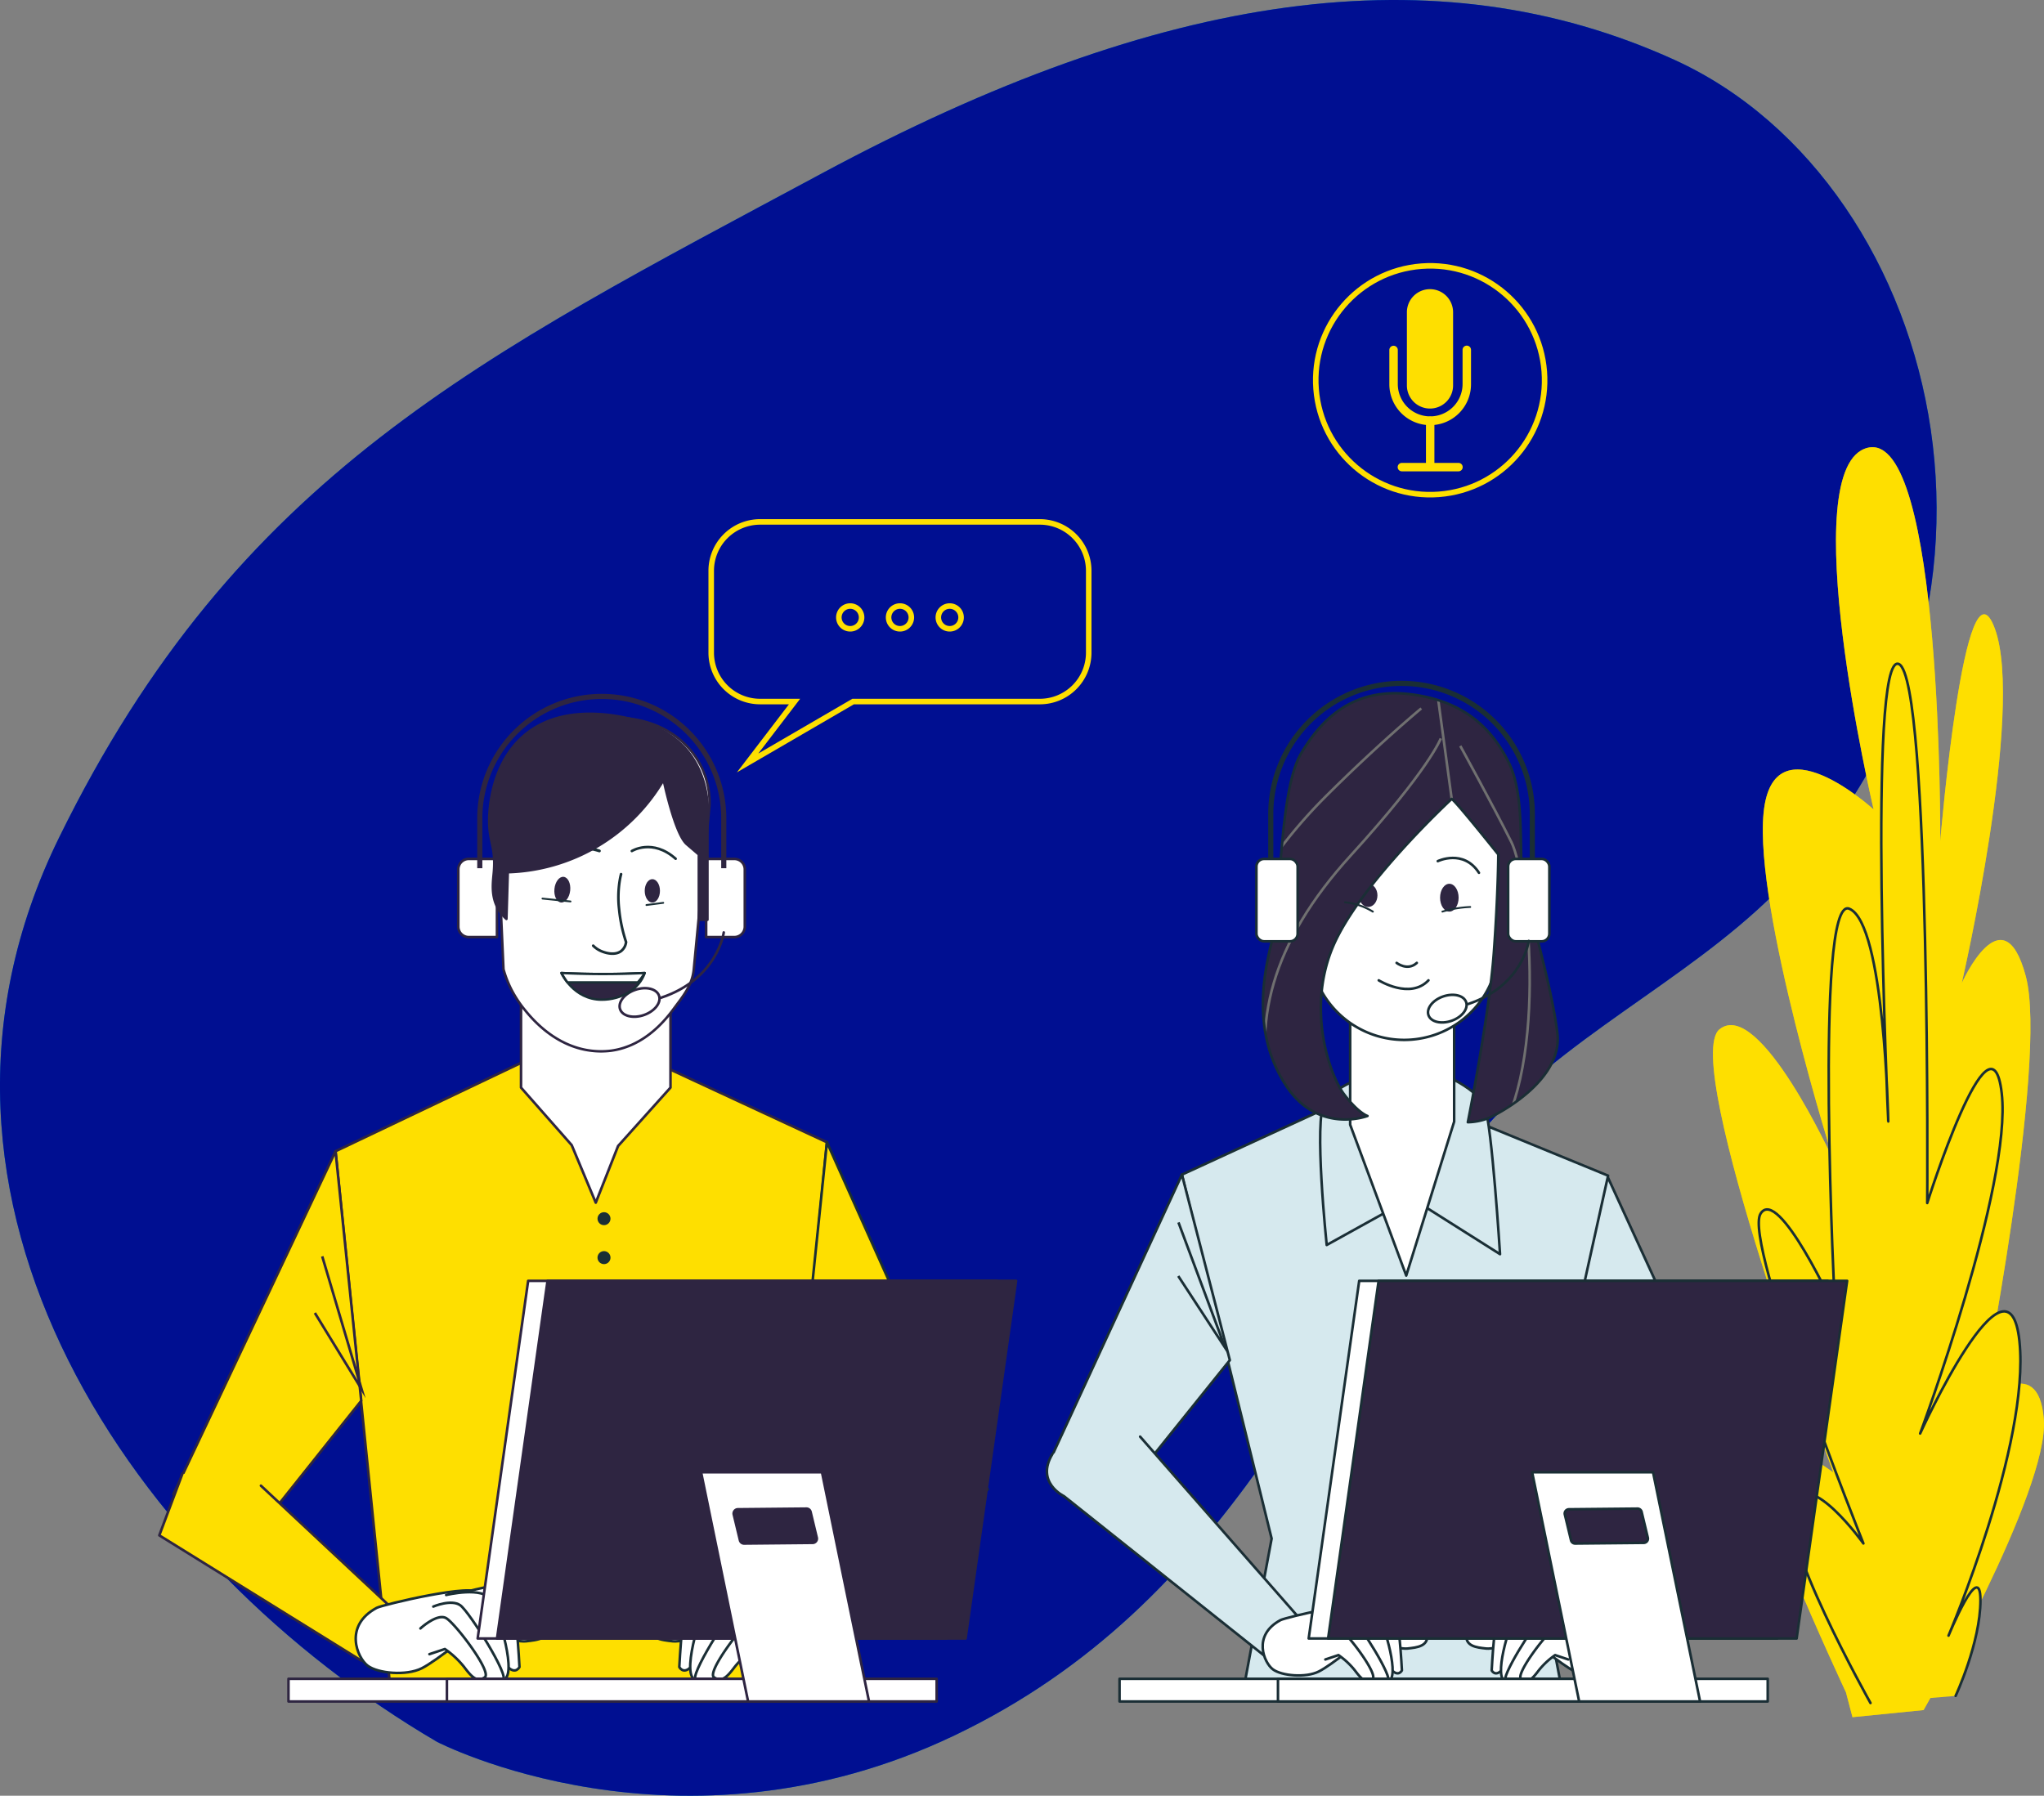 <svg xmlns="http://www.w3.org/2000/svg" xmlns:xlink="http://www.w3.org/1999/xlink" width="553.608" height="486.439" viewBox="0 0 553.608 486.439"><rect x="0" y="0" width="553.608" height="486.439" fill="#808080" stroke="none"/><defs><clipPath id="a"><path d="M589.066,768.652l-35.892,77.726,22.913,4.842,25.958-32.309Z" transform="translate(-553.174 -768.652)" fill="#d6e9ee" stroke="#1a2e35" stroke-linecap="round" stroke-linejoin="round" stroke-width="0.694"/></clipPath><clipPath id="b"><path d="M648.46,808.8l-15.116,51.289,10.9,7.617,24.627-39.6s10.124-11.429,3.761-17.859" transform="translate(-633.344 -808.795)" fill="#af0" stroke="#1a2e35" stroke-linecap="round" stroke-linejoin="round" stroke-width="0.694"/></clipPath><clipPath id="c"><path d="M636.266,725.2S611.035,748.487,604,765.469s-.729,34.693,3.153,39.788,6.307,5.822,6.307,5.822-13.343,5.095-22.076-8.248-6.551-28.384-3.883-38.816,1.941-41,8.006-51.189,14.8-17.71,29.356-16.011,22.318,9.218,26.928,18.68,2.426,25.473,3.883,32.509,7.763,28.142,9.218,40.758-15.769,21.591-18.437,22.8a16.091,16.091,0,0,1-5.822,1.214s5.822-29.112,7.036-45.852,1.212-26.687,1.212-26.687S637.481,725.925,636.266,725.2Z" transform="translate(-585.144 -696.573)" fill="#2e2541" stroke="#1a2e35" stroke-linecap="round" stroke-linejoin="round" stroke-width="0.694"/></clipPath></defs><g transform="translate(-396.133 -592.775)"><path d="M514.43,1064.611s65.515,34.054,140.39-1.845,99.175-105.485,138.031-157.756C813.2,877.638,846.5,862.383,871.9,839.366c81.208-73.6,51.91-196.648-22.392-230.415C785.181,579.72,710.874,590.19,618.8,639.68S460.386,721.1,412.046,819.72,432.977,1016.892,514.43,1064.611Z" transform="translate(0.059 0)" fill="#0071bc"/><path d="M514.43,1064.611s65.515,34.054,140.39-1.845,99.175-105.485,138.031-157.756C813.2,877.638,846.5,862.383,871.9,839.366c81.208-73.6,51.91-196.648-22.392-230.415C785.181,579.72,710.874,590.19,618.8,639.68S460.386,721.1,412.046,819.72,432.977,1016.892,514.43,1064.611Z" transform="translate(0.059 0)" fill="#000f91"/><g transform="translate(860.081 713.914)"><path d="M688.536,997.03s-31.117-66.276-24.348-68.2,20.931,8.644,20.931,8.644-41.594-111.421-30.825-120.065,30.87,35.54,30.87,35.54-21.466-68.2-18.942-94.132,29.8-.961,29.8-.961-21.848-93.172-1.565-97.975S714.069,766.5,714.069,766.5s6.656-79.724,14.788-57.632-8.959,96.054-8.959,96.054,11.148-24.974,17.336-1.921-12.308,116.224-12.308,116.224,15.725-15.369,17.2,3.843-32.569,78.763-32.569,78.763l-19.255,1.921Z" transform="translate(-652.513 -659.733)" fill="#fedf00"/><path d="M688.536,997.03s-31.117-66.276-24.348-68.2,20.931,8.644,20.931,8.644-41.594-111.421-30.825-120.065,30.87,35.54,30.87,35.54-21.466-68.2-18.942-94.132,29.8-.961,29.8-.961-21.848-93.172-1.565-97.975S714.069,766.5,714.069,766.5s6.656-79.724,14.788-57.632-8.959,96.054-8.959,96.054,11.148-24.974,17.336-1.921-12.308,116.224-12.308,116.224,15.725-15.369,17.2,3.843-32.569,78.763-32.569,78.763l-19.255,1.921Z" transform="translate(-652.513 -659.733)" fill="#fedf00" opacity="0.6"/><path d="M689.628,973.676S663.7,927.571,668.5,918.927s19.212,11.526,19.212,11.526-32.659-81.645-27.856-89.331,20.171,25.935,20.171,25.935-5.762-112.382,3.843-108.541,10.566,57.632,10.566,57.632S688.668,688.4,697.314,692.24s7.684,146,7.684,146,17.291-54.751,20.171-29.777-22.092,92.211-22.092,92.211,24.013-52.828,26.9-24.974-19.21,79.726-19.21,79.726,8.644-21.133,8.644-9.607-6.725,25.934-6.725,25.934" transform="translate(-646.964 -633.497)" fill="#fedf00" stroke="#1a2e35" stroke-linecap="round" stroke-linejoin="round" stroke-width="0.694"/></g><g transform="translate(818.425 911.246)"><path d="M642.467,768.8l34.991,76.357-22.012,6.211-25.958-32.309Z" transform="translate(-629.488 -768.805)" fill="#d6e9ee"/><path d="M642.467,768.8l34.991,76.357-22.012,6.211-25.958-32.309Z" transform="translate(-629.488 -768.805)" fill="none" stroke="#1a2e35" stroke-linecap="round" stroke-linejoin="round" stroke-width="0.694"/></g><g transform="translate(716.25 889.983)"><path d="M618.577,757.052l-45.564,20.987,24.3,98.585-7.732,41.468h86.435l-8.561-45.058,20.987-94.719-47.773-19.606Z" transform="translate(-573.013 -757.052)" fill="#d6e9ee"/><path d="M618.577,757.052l-45.564,20.987,24.3,98.585-7.732,41.468h86.435l-8.561-45.058,20.987-94.719-47.773-19.606Z" transform="translate(-573.013 -757.052)" fill="none" stroke="#1a2e35" stroke-linecap="round" stroke-linejoin="round" stroke-width="0.694"/></g><g transform="translate(680.358 910.97)"><path d="M589.066,768.652l-35.892,77.726,22.913,4.842,25.958-32.309Z" transform="translate(-553.174 -768.652)" fill="#d6e9ee"/><g clip-path="url(#a)"><path d="M572.522,775.806l12.658,33.978-12.715-19.455" transform="translate(-537.563 -762.863)" fill="#d6e9ee" stroke="#1a2e35" stroke-miterlimit="10" stroke-width="0.694"/></g><path d="M589.066,768.652l-35.892,77.726,22.913,4.842,25.958-32.309Z" transform="translate(-553.174 -768.652)" fill="none" stroke="#1a2e35" stroke-linecap="round" stroke-linejoin="round" stroke-width="0.694"/></g><g transform="translate(679.68 981.94)"><path d="M578.048,807.879l45.288,51.64L614.5,869.46l-57.067-45.445s-7.827-3.709-3.132-11.441" transform="translate(-552.799 -807.879)" fill="#d6e9ee"/><path d="M578.048,807.879l45.288,51.64L614.5,869.46l-57.067-45.445s-7.827-3.709-3.132-11.441" transform="translate(-552.799 -807.879)" fill="none" stroke="#1a2e35" stroke-linecap="round" stroke-linejoin="round" stroke-width="0.694"/></g><g transform="translate(738.123 1026.401)"><path d="M589.929,837.142c1.3-.7,23.109-5.925,23.405-3.259s6.814,5.629,9.777,5.629,5.925-2.37,6.517,1.185-2.665,3.852-5.332,4.147-11.85-2.665-11.85-2.665-8.592,7.11-12.147,8.887-10.073,1.185-12.443-.592S582.227,841.289,589.929,837.142Z" transform="translate(-585.102 -831.906)" fill="#fff" stroke="#1a2e35" stroke-linecap="round" stroke-linejoin="round" stroke-width="0.694"/><path d="M598.906,834.135s8.3-2.37,10.072-1.482,2.667,18.665,2.667,18.665-.888,1.777-2.667,0-7.7-15.11-7.7-15.11" transform="translate(-573.932 -832.454)" fill="#fff" stroke="#1a2e35" stroke-linecap="round" stroke-linejoin="round" stroke-width="0.694"/><path d="M597.143,834s8.592-2.073,10.37,1.185,6.22,17.777,2.665,18.369-4.74-4.147-4.74-4.147l-5.628-10.37-3.852-.592" transform="translate(-576.318 -831.728)" fill="#fff" stroke="#1a2e35" stroke-linecap="round" stroke-linejoin="round" stroke-width="0.694"/><path d="M594.976,835.58s4.147-1.777,6.22-.3,11.555,16.592,9.777,17.184-5.925.3-6.517-.888-8.3-11.258-8.3-11.258" transform="translate(-577.113 -830.641)" fill="#fff" stroke="#1a2e35" stroke-linecap="round" stroke-linejoin="round" stroke-width="0.694"/><path d="M593.338,839.136s3.852-3.555,5.925-2.37,10.665,12.444,8.889,13.629-2.963,0-4.74-2.37a20.782,20.782,0,0,0-4.445-4.148l-3.555,1.185" transform="translate(-578.438 -829.16)" fill="#fff" stroke="#1a2e35" stroke-linecap="round" stroke-linejoin="round" stroke-width="0.694"/></g><g transform="translate(825.401 983.597)"><path d="M648.46,808.8l-15.116,51.289,10.9,7.617,24.627-39.6s10.124-11.429,3.761-17.859" transform="translate(-633.344 -808.795)" fill="#af0"/><g clip-path="url(#b)"><g transform="translate(0.069 0.204)" opacity="0.1"><path d="M641.79,866.775l.192-.309,20.859-56.946-5.819-.348L636.859,864.22l2.254,1.574Z" transform="translate(-630.569 -808.694)"/><path d="M633.382,860.04l4.74,3.311,19.468-53.937-.544-.2-5.209-.311Z" transform="translate(-633.382 -808.908)"/><path d="M665.245,812.677a7,7,0,0,0-1.782-3l-2.989-.179L644.68,851.689,659.66,827.6Z" transform="translate(-624.24 -808.433)"/></g></g><path d="M648.46,808.8l-15.116,51.289,10.9,7.617,24.627-39.6s10.124-11.429,3.761-17.859" transform="translate(-633.344 -808.795)" fill="none" stroke="#1a2e35" stroke-linecap="round" stroke-linejoin="round" stroke-width="0.694"/></g><g transform="translate(793.265 1026.401)"><path d="M655.351,837.142c-1.3-.7-23.109-5.925-23.4-3.259s-6.815,5.629-9.777,5.629-5.925-2.37-6.519,1.185,2.667,3.852,5.334,4.147,11.85-2.665,11.85-2.665,8.592,7.11,12.147,8.887,10.072,1.185,12.442-.592S663.054,841.289,655.351,837.142Z" transform="translate(-615.581 -831.906)" fill="#fff" stroke="#1a2e35" stroke-linecap="round" stroke-linejoin="round" stroke-width="0.694"/><path d="M632.126,834.135s-8.3-2.37-10.073-1.482-2.667,18.665-2.667,18.665.89,1.777,2.667,0,7.7-15.11,7.7-15.11" transform="translate(-612.502 -832.454)" fill="#fff" stroke="#1a2e35" stroke-linecap="round" stroke-linejoin="round" stroke-width="0.694"/><path d="M635.15,834s-8.59-2.073-10.368,1.185-6.222,17.777-2.667,18.369,4.74-4.147,4.74-4.147l5.63-10.37,3.85-.592" transform="translate(-611.379 -831.728)" fill="#fff" stroke="#1a2e35" stroke-linecap="round" stroke-linejoin="round" stroke-width="0.694"/><path d="M637.612,835.58s-4.148-1.777-6.222-.3-11.554,16.592-9.777,17.184,5.925.3,6.518-.888,8.3-11.258,8.3-11.258" transform="translate(-610.878 -830.641)" fill="#fff" stroke="#1a2e35" stroke-linecap="round" stroke-linejoin="round" stroke-width="0.694"/><path d="M638.728,839.136s-3.85-3.555-5.925-2.37-10.665,12.444-8.887,13.629,2.962,0,4.74-2.37a20.748,20.748,0,0,1,4.443-4.148l3.555,1.185" transform="translate(-609.032 -829.16)" fill="#fff" stroke="#1a2e35" stroke-linecap="round" stroke-linejoin="round" stroke-width="0.694"/></g><path d="M605.144,755.281s-7.179,2.209-10.216,6.627.552,38.661.552,38.661l22.921-12.7,24.024,15.188s-2.209-35.071-4.141-40.043-14.085-10.77-18.226-10.216S605.144,755.281,605.144,755.281Z" transform="translate(159.984 129.457)" fill="#d6e9ee" stroke="#1a2e35" stroke-linecap="round" stroke-linejoin="round" stroke-width="0.694"/><path d="M598.2,743.743V775.5l15.188,40.87,12.979-41.7v-31.2Z" transform="translate(163.617 121.939)" fill="#fff" stroke="#1a2e35" stroke-linecap="round" stroke-linejoin="round" stroke-width="0.694"/><g transform="translate(736.433 777.893)"><g transform="translate(9.917 4.944)"><path d="M619.75,789.461h0a25.585,25.585,0,0,1-25.586-25.584l-4.514-35.949a30.1,30.1,0,0,1,30.1-30.1h0a30.1,30.1,0,0,1,30.1,30.1l-4.516,35.949A25.584,25.584,0,0,1,619.75,789.461Z" transform="translate(-589.65 -697.829)" fill="#fff" stroke="#1a2e35" stroke-linecap="round" stroke-linejoin="round" stroke-width="0.694"/><g transform="translate(17.835 42.344)"><path d="M611.317,722.1s6.944-3.367,11.152,3.155" transform="translate(-589.952 -721.234)" fill="none" stroke="#1a2e35" stroke-linecap="round" stroke-linejoin="round" stroke-width="0.694"/><path d="M605.154,736.948s2.945,2.314,5.469,0" transform="translate(-594.939 -708.518)" fill="none" stroke="#1a2e35" stroke-linecap="round" stroke-linejoin="round" stroke-width="0.694"/><path d="M602.477,739.557s8.494,5.272,13.473,0" transform="translate(-597.106 -706.407)" fill="none" stroke="#1a2e35" stroke-linecap="round" stroke-linejoin="round" stroke-width="0.689"/><ellipse cx="2.512" cy="3.769" rx="2.512" ry="3.769" transform="translate(21.984 6.997)" fill="#2e2541"/><ellipse cx="2.512" cy="3.141" rx="2.512" ry="3.141" transform="translate(0 6.997)" fill="#2e2541"/></g></g><g transform="translate(1.765 2.673)"><path d="M636.266,725.2S611.035,748.487,604,765.469s-.729,34.693,3.153,39.788,6.307,5.822,6.307,5.822-13.343,5.095-22.076-8.248-6.551-28.384-3.883-38.816,1.941-41,8.006-51.189,14.8-17.71,29.356-16.011,22.318,9.218,26.928,18.68,2.426,25.473,3.883,32.509,7.763,28.142,9.218,40.758-15.769,21.591-18.437,22.8a16.091,16.091,0,0,1-5.822,1.214s5.822-29.112,7.036-45.852,1.212-26.687,1.212-26.687S637.481,725.925,636.266,725.2Z" transform="translate(-585.144 -696.573)" fill="#2e2541"/><g clip-path="url(#c)"><path d="M633.071,703.336s-2.972,8.206-24.388,31.706-27.234,45.932-20.73,67.881" transform="translate(-584.908 -691.101)" fill="none" stroke="#707070" stroke-miterlimit="10" stroke-width="0.694"/><path d="M630.844,698.843s-11.789,9.755-26.421,24.388a136.8,136.8,0,0,0-22.764,30.487" transform="translate(-587.964 -694.737)" fill="none" stroke="#707070" stroke-miterlimit="10" stroke-width="0.694"/><path d="M614.686,704.46s8.943,16.259,13.821,26.014,10.568,64.63-6.5,84.14" transform="translate(-561.239 -690.191)" fill="none" stroke="#707070" stroke-miterlimit="10" stroke-width="0.694"/><line x2="3.773" y2="27.769" transform="translate(47.35 0.854)" fill="none" stroke="#707070" stroke-miterlimit="10" stroke-width="0.694"/></g><path d="M636.266,725.2S611.035,748.487,604,765.469s-.729,34.693,3.153,39.788,6.307,5.822,6.307,5.822-13.343,5.095-22.076-8.248-6.551-28.384-3.883-38.816,1.941-41,8.006-51.189,14.8-17.71,29.356-16.011,22.318,9.218,26.928,18.68,2.426,25.473,3.883,32.509,7.763,28.142,9.218,40.758-15.769,21.591-18.437,22.8a16.091,16.091,0,0,1-5.822,1.214s5.822-29.112,7.036-45.852,1.212-26.687,1.212-26.687S637.481,725.925,636.266,725.2Z" transform="translate(-585.144 -696.573)" fill="none" stroke="#1a2e35" stroke-linecap="round" stroke-linejoin="round" stroke-width="0.694"/></g><rect width="11.16" height="22.32" rx="2.058" transform="translate(0 47.551)" fill="#fff" stroke="#1a2e35" stroke-linecap="round" stroke-linejoin="round" stroke-width="0.694"/><rect width="11.16" height="22.32" rx="2.058" transform="translate(68.172 47.551)" fill="#fff" stroke="#1a2e35" stroke-linecap="round" stroke-linejoin="round" stroke-width="0.694"/><path d="M657.155,742.647V730.516a35.422,35.422,0,0,0-35.42-35.42h0a35.421,35.421,0,0,0-35.42,35.42v12.131" transform="translate(-582.432 -695.096)" fill="none" stroke="#1a2e35" stroke-linejoin="round" stroke-width="1.389"/><path d="M632.281,733.658s-1.574,12.152-16.427,17.1" transform="translate(-558.529 -663.892)" fill="none" stroke="#1a2e35" stroke-linecap="round" stroke-linejoin="round" stroke-width="0.694"/><path d="M620.184,743.7c.631,1.82-1.14,4.089-3.958,5.066s-5.614.3-6.245-1.523,1.14-4.089,3.959-5.067S619.553,741.878,620.184,743.7Z" transform="translate(-563.385 -657.362)" fill="none" stroke="#1a2e35" stroke-linecap="round" stroke-linejoin="round" stroke-width="0.694"/></g><path d="M498.217,751.633,446.3,776.37l14.982,146.68H564.763L579.4,773.931l-48.777-22.646Z" transform="translate(40.706 128.265)" fill="#fedf00" stroke="#2e2541" stroke-linecap="round" stroke-linejoin="round" stroke-width="0.694"/><circle cx="1.758" cy="1.758" r="1.758" transform="translate(557.967 921.14)" fill="#1a2e35"/><path d="M489.04,781.862a1.758,1.758,0,1,1-1.759-1.758A1.759,1.759,0,0,1,489.04,781.862Z" transform="translate(72.443 151.585)" fill="#1a2e35"/><path d="M514.558,768,500.365,783.82l-6.049,15.357L487.8,783.588,474.073,768V740.31h40.485Z" transform="translate(63.176 119.385)" fill="#fff" stroke="#2e2541" stroke-linecap="round" stroke-linejoin="round" stroke-width="0.694"/><path d="M501.407,790.434a21.6,21.6,0,0,1-5.285,0c-10-1.2-16.218-8.849-18.155-11.235a31.152,31.152,0,0,1-3.638-5.634,29.375,29.375,0,0,1-1.992-5.207q-.991-22.117-1.981-44.233c0-13.175,11.635-23.856,25.987-23.856h5.784c1.453-.063,11.906-.358,19.568,7.329a22.05,22.05,0,0,1,6.421,16.527q-2.122,22.117-4.244,44.233c-.418,4.36-2.9,7.291-5.286,10.515C516.722,781.4,510.98,789.171,501.407,790.434Z" transform="translate(60.168 86.969)" fill="#fff" stroke="#2e2541" stroke-linecap="round" stroke-linejoin="round" stroke-width="0.674"/><g transform="translate(520.263 781.423)"><path d="M2.835,0H10.47a0,0,0,0,1,0,0V21.173a0,0,0,0,1,0,0H2.835A2.835,2.835,0,0,1,0,18.338V2.835A2.835,2.835,0,0,1,2.835,0Z" transform="translate(0 44.022)" fill="#fff" stroke="#2e2541" stroke-linecap="round" stroke-linejoin="round" stroke-width="0.694"/><path d="M2.835,0H10.47a0,0,0,0,1,0,0V21.173a0,0,0,0,1,0,0H2.835A2.835,2.835,0,0,1,0,18.338V2.835A2.835,2.835,0,0,1,2.835,0Z" transform="translate(77.597 65.195) rotate(180)" fill="#fff" stroke="#2e2541" stroke-linecap="round" stroke-linejoin="round" stroke-width="0.694"/><path d="M467.9,743.581V730.087a33.041,33.041,0,0,1,33.041-33.04h0a33.04,33.04,0,0,1,33.04,33.04v13.495" transform="translate(-462.083 -697.047)" fill="none" stroke="#2e2541" stroke-linejoin="round" stroke-width="1.389"/><path d="M512.022,732.388s-1.63,12.565-16.987,17.683" transform="translate(-440.125 -668.449)" fill="none" stroke="#2e2541" stroke-linecap="round" stroke-linejoin="round" stroke-width="0.694"/><path d="M499.514,742.768c.653,1.881-1.18,4.228-4.092,5.239s-5.806.306-6.459-1.576,1.18-4.228,4.094-5.239S498.861,740.887,499.514,742.768Z" transform="translate(-445.145 -661.698)" fill="none" stroke="#2e2541" stroke-linecap="round" stroke-linejoin="round" stroke-width="0.694"/></g><path d="M492.429,723.662c-.053.2-.125.487-.2.84a27.811,27.811,0,0,0-.329,8.673,40.658,40.658,0,0,0,1.885,8.872,3.622,3.622,0,0,1-1.351,2.452c-1.976,1.469-5.013.168-5.406,0a6.765,6.765,0,0,1-2.147-1.46" transform="translate(71.918 105.913)" fill="none" stroke="#1a2e35" stroke-linecap="round" stroke-linejoin="round" stroke-width="0.711"/><g transform="translate(548.184 856.344)"><path d="M480.117,738.458c3.741.186,7.7.289,11.861.279,3.738-.009,7.313-.111,10.709-.279-1.482,4.385-6.314,7.24-11.633,7.24C483.375,745.7,480.117,738.458,480.117,738.458Z" transform="translate(-480.117 -738.458)" fill="#2e2541" stroke="#1a2e35" stroke-linecap="round" stroke-linejoin="round" stroke-width="0.637"/><path d="M481.758,741H500.8a15.423,15.423,0,0,0,1.887-2.544c-3.772.188-7.767.291-11.964.279-3.7-.011-7.24-.112-10.605-.279A25.3,25.3,0,0,0,481.758,741Z" transform="translate(-480.117 -738.458)" fill="#fff" stroke="#1a2e35" stroke-linecap="round" stroke-linejoin="round" stroke-width="0.637"/></g><ellipse cx="3.491" cy="2.145" rx="3.491" ry="2.145" transform="matrix(0.101, -0.995, 0.995, 0.101, 545.947, 837.028)" fill="#2e2541"/><ellipse cx="2.063" cy="3.171" rx="2.063" ry="3.171" transform="translate(570.753 830.922)" fill="#2e2541"/><path d="M490.663,720.678s5.583-3.49,11.867,2.093" transform="translate(76.601 102.626)" fill="none" stroke="#1a2e35" stroke-linecap="round" stroke-linejoin="round" stroke-width="0.694"/><path d="M493.244,720.6a20.882,20.882,0,0,0-16.639,1.831" transform="translate(65.225 102.676)" fill="none" stroke="#1a2e35" stroke-linecap="round" stroke-linejoin="round" stroke-width="0.769"/><path d="M512.027,702.351c-.961-.364-21.414-7.823-33.919,3.77-8.576,7.948-8.8,20.306-8.794,22.611.022,5.782,1.831,7.025,1.255,13.819-.226,2.692-.849,6.481,1.257,10.05a10.959,10.959,0,0,0,2.14,2.6q.187-6.323.373-12.648a50.608,50.608,0,0,0,42.207-25.045s3.025,14.658,6.283,17.45l3.256,2.792v17.683h2.327V729.255c.224-2.508.874-12.908-6.336-20.623A24.832,24.832,0,0,0,512.027,702.351Z" transform="translate(59.325 86.487)" fill="#2e2541" stroke="#2e2541" stroke-linecap="round" stroke-linejoin="round" stroke-width="0.694"/><g transform="translate(443.114 904.635)"><path d="M465.937,765.15l-43.9,92.894,18.113,15.81,32.75-41.112Z" transform="translate(-422.042 -765.15)" fill="#fedf00" stroke="#2e2541" stroke-linecap="round" stroke-linejoin="round" stroke-width="0.694"/><path d="M445.209,780.887l10.66,35.977L443.21,796.211" transform="translate(-404.912 -752.416)" fill="#fedf00" stroke="#2e2541" stroke-miterlimit="10" stroke-width="0.694"/></g><path d="M522.985,763.8l41.809,93.374-25.782,11.149-23-36.932Z" transform="translate(97.117 138.394)" fill="#fedf00" stroke="#1a2e35" stroke-linecap="round" stroke-linejoin="round" stroke-width="0.694"/><path d="M447.443,816.682l37.628,35.189-10.452,12.195-54.7-33.927,6.271-16.724" transform="translate(19.359 178.54)" fill="#fedf00" stroke="#2e2541" stroke-linecap="round" stroke-linejoin="round" stroke-width="0.694"/><g transform="translate(492.482 1022.163)"><path d="M455,835.625c1.534-.825,27.176-6.967,27.525-3.832s8.013,6.62,11.5,6.62,6.969-2.788,7.666,1.393-3.135,4.53-6.273,4.878-13.936-3.135-13.936-3.135S471.382,849.91,467.2,852s-11.847,1.393-14.634-.7S445.946,840.5,455,835.625Z" transform="translate(-449.329 -829.467)" fill="#fff" stroke="#1a2e35" stroke-linecap="round" stroke-linejoin="round" stroke-width="0.694"/><path d="M465.562,832.088s9.755-2.786,11.845-1.742,3.137,21.951,3.137,21.951-1.046,2.09-3.137,0-9.059-17.77-9.059-17.77" transform="translate(-436.193 -830.112)" fill="#fff" stroke="#1a2e35" stroke-linecap="round" stroke-linejoin="round" stroke-width="0.694"/><path d="M463.49,831.931s10.1-2.439,12.194,1.395,7.316,20.9,3.135,21.6-5.574-4.878-5.574-4.878l-6.62-12.194-4.53-.7" transform="translate(-438.998 -829.258)" fill="#fff" stroke="#1a2e35" stroke-linecap="round" stroke-linejoin="round" stroke-width="0.694"/><path d="M460.94,833.788s4.878-2.09,7.316-.347,13.587,19.51,11.5,20.207-6.969.349-7.666-1.044-9.755-13.24-9.755-13.24" transform="translate(-439.933 -827.979)" fill="#fff" stroke="#1a2e35" stroke-linecap="round" stroke-linejoin="round" stroke-width="0.694"/><path d="M459.014,837.97s4.53-4.181,6.969-2.786,12.541,14.633,10.452,16.026-3.484,0-5.574-2.786a24.437,24.437,0,0,0-5.227-4.879l-4.181,1.395" transform="translate(-441.491 -826.238)" fill="#fff" stroke="#1a2e35" stroke-linecap="round" stroke-linejoin="round" stroke-width="0.694"/></g><path d="M535.1,811.824,513.04,858.379l14.2,7.5,41.724-44.207-11.978-13.249" transform="translate(94.708 174.501)" fill="#af0" stroke="#1a2e35" stroke-linecap="round" stroke-linejoin="round" stroke-width="0.694"/><g transform="translate(572.022 1022.163)"><path d="M540.063,835.625c-1.534-.825-27.176-6.967-27.525-3.832s-8.013,6.62-11.5,6.62-6.967-2.788-7.664,1.393,3.135,4.53,6.271,4.878,13.936-3.135,13.936-3.135,10.1,8.362,14.285,10.452,11.845,1.393,14.633-.7S549.121,840.5,540.063,835.625Z" transform="translate(-493.293 -829.467)" fill="#fff" stroke="#1a2e35" stroke-linecap="round" stroke-linejoin="round" stroke-width="0.694"/><path d="M512.75,832.088s-9.755-2.786-11.847-1.742-3.135,21.951-3.135,21.951,1.046,2.09,3.135,0,9.059-17.77,9.059-17.77" transform="translate(-489.672 -830.112)" fill="#fff" stroke="#1a2e35" stroke-linecap="round" stroke-linejoin="round" stroke-width="0.694"/><path d="M516.307,831.931s-10.1-2.439-12.194,1.395-7.316,20.9-3.137,21.6,5.576-4.878,5.576-4.878l6.62-12.194,4.529-.7" transform="translate(-488.351 -829.258)" fill="#fff" stroke="#1a2e35" stroke-linecap="round" stroke-linejoin="round" stroke-width="0.694"/><path d="M519.2,833.788s-4.879-2.09-7.318-.347-13.587,19.51-11.5,20.207,6.969.349,7.665-1.044,9.755-13.24,9.755-13.24" transform="translate(-487.762 -827.979)" fill="#fff" stroke="#1a2e35" stroke-linecap="round" stroke-linejoin="round" stroke-width="0.694"/><path d="M520.514,837.97s-4.528-4.181-6.967-2.786S501,849.816,503.093,851.209s3.485,0,5.576-2.786a24.4,24.4,0,0,1,5.225-4.879l4.181,1.395" transform="translate(-485.591 -826.238)" fill="#fff" stroke="#1a2e35" stroke-linecap="round" stroke-linejoin="round" stroke-width="0.694"/></g><g transform="translate(588.762 734.154)"><path d="M591.549,668.1H515.788a13.244,13.244,0,0,0-13.242,13.244v22.173a13.243,13.243,0,0,0,13.242,13.244h9.33L512.4,733.392l28.584-16.63h50.564a13.243,13.243,0,0,0,13.244-13.244V681.345A13.244,13.244,0,0,0,591.549,668.1Z" transform="translate(-502.546 -668.101)" fill="none" stroke="#fedf00" stroke-miterlimit="10" stroke-width="1.5"/><g transform="translate(34.569 22.791)"><path d="M529.307,684.761a3.08,3.08,0,1,1-3.081-3.079A3.08,3.08,0,0,1,529.307,684.761Z" transform="translate(-523.146 -681.682)" fill="none" stroke="#fedf00" stroke-miterlimit="10" stroke-width="1.5"/><path d="M537.335,684.761a3.08,3.08,0,1,1-3.081-3.079A3.08,3.08,0,0,1,537.335,684.761Z" transform="translate(-517.701 -681.682)" fill="none" stroke="#fedf00" stroke-miterlimit="10" stroke-width="1.5"/><path d="M545.365,684.761a3.08,3.08,0,1,1-3.081-3.079A3.08,3.08,0,0,1,545.365,684.761Z" transform="translate(-512.257 -681.682)" fill="none" stroke="#fedf00" stroke-miterlimit="10" stroke-width="1.5"/></g></g><g transform="translate(699.358 939.734)"><rect width="152.186" height="6.141" transform="translate(0 107.8)" fill="#fff" stroke="#1a2e35" stroke-linecap="round" stroke-linejoin="round" stroke-width="0.694"/><rect width="132.642" height="6.141" transform="translate(42.91 107.8)" fill="#fff" stroke="#1a2e35" stroke-linecap="round" stroke-linejoin="round" stroke-width="0.694"/><path d="M718.895,881.435H591.99l13.682-96.884h126.9Z" transform="translate(-540.764 -784.551)" fill="#fff" stroke="#1a2e35" stroke-linecap="round" stroke-linejoin="round" stroke-width="0.694"/><path d="M721.8,881.435h-126.9l13.682-96.884h126.9Z" transform="translate(-538.416 -784.551)" fill="#2e2541" stroke="#1a2e35" stroke-linecap="round" stroke-linejoin="round" stroke-width="0.694"/><path d="M658.192,813.212,670.924,875.3h-32.75l-12.73-62.088Zm-22.221,18.423a1.157,1.157,0,0,0,1.135.885l18.551-.179a1.154,1.154,0,0,0,1.111-1.424l-1.673-6.969a1.153,1.153,0,0,0-1.132-.885l-18.552.179a1.154,1.154,0,0,0-1.111,1.424Z" transform="translate(-513.693 -761.359)" fill="#fff" stroke="#1a2e35" stroke-linecap="round" stroke-linejoin="round" stroke-width="0.694"/></g><g transform="translate(474.27 939.734)"><rect width="152.186" height="6.141" transform="translate(0 107.8)" fill="#fff" stroke="#2e2541" stroke-linecap="round" stroke-linejoin="round" stroke-width="0.694"/><rect width="132.642" height="6.141" transform="translate(42.91 107.8)" fill="#fff" stroke="#2e2541" stroke-linecap="round" stroke-linejoin="round" stroke-width="0.694"/><path d="M594.481,881.435h-126.9l13.682-96.884h126.9Z" transform="translate(-416.35 -784.551)" fill="#fff" stroke="#2e2541" stroke-linecap="round" stroke-linejoin="round" stroke-width="0.694"/><path d="M597.383,881.435h-126.9l13.682-96.884h126.9Z" transform="translate(-414.002 -784.551)" fill="#2e2541" stroke="#2e2541" stroke-linecap="round" stroke-linejoin="round" stroke-width="0.694"/><path d="M533.78,813.212,546.511,875.3h-32.75L501.03,813.212Zm-22.22,18.423a1.153,1.153,0,0,0,1.133.885l18.551-.179a1.154,1.154,0,0,0,1.111-1.424l-1.672-6.969a1.156,1.156,0,0,0-1.134-.885l-18.55.179a1.154,1.154,0,0,0-1.113,1.424Z" transform="translate(-389.28 -761.359)" fill="#fff" stroke="#2e2541" stroke-linecap="round" stroke-linejoin="round" stroke-width="0.694"/></g><path d="M612.007,729.829a29.929,29.929,0,0,1,4.239-.941,31.534,31.534,0,0,1,3.3-.315" transform="translate(174.791 109.887)" fill="none" stroke="#1a2e35" stroke-linecap="round" stroke-miterlimit="10" stroke-width="0.492"/><path d="M604.962,730.39a18.36,18.36,0,0,0-4.239-1.883,16.539,16.539,0,0,0-3.3-.628" transform="translate(162.992 109.325)" fill="none" stroke="#1a2e35" stroke-linecap="round" stroke-miterlimit="10" stroke-width="0.526"/><path d="M477.282,727.316l7.6.78" transform="translate(65.773 108.87)" fill="none" stroke="#1a2e35" stroke-linecap="round" stroke-miterlimit="10" stroke-width="0.492"/><path d="M492.846,728.546l4.556-.592" transform="translate(78.367 109.386)" fill="none" stroke="#1a2e35" stroke-linecap="round" stroke-miterlimit="10" stroke-width="0.492"/><g transform="translate(750.217 662.505)"><circle cx="30.995" cy="30.995" r="30.995" transform="translate(0 4.74) rotate(-4.385)" fill="none" stroke="#fedf00" stroke-linecap="round" stroke-linejoin="round" stroke-width="1.5"/><g transform="translate(22.214 8.6)"><path d="M625.452,658.428h0a6.255,6.255,0,0,1-6.255-6.255V632.342a6.254,6.254,0,0,1,6.255-6.254h0a6.254,6.254,0,0,1,6.254,6.254v19.831A6.255,6.255,0,0,1,625.452,658.428Z" transform="translate(-614.443 -626.088)" fill="#fedf00"/><g transform="translate(0 15.331)"><path d="M626.31,660.325a11.073,11.073,0,0,1-11.06-11.06v-9.305a1.144,1.144,0,1,1,2.289,0v9.305a8.772,8.772,0,0,0,17.543,0v-9.305a1.144,1.144,0,1,1,2.287,0v9.305A11.072,11.072,0,0,1,626.31,660.325Z" transform="translate(-615.25 -638.815)" fill="#fedf00"/><g transform="translate(9.916 19.221)"><path d="M624.626,668.959a1.144,1.144,0,0,1-1.144-1.144v-11.9a1.144,1.144,0,1,1,2.287,0v11.9A1.143,1.143,0,0,1,624.626,668.959Z" transform="translate(-623.482 -654.772)" fill="#fedf00"/></g><g transform="translate(2.289 31.731)"><path d="M633.549,667.444H618.294a1.144,1.144,0,1,1,0-2.287h15.255a1.144,1.144,0,1,1,0,2.287Z" transform="translate(-617.15 -665.157)" fill="#fedf00"/></g></g></g></g></g></svg>